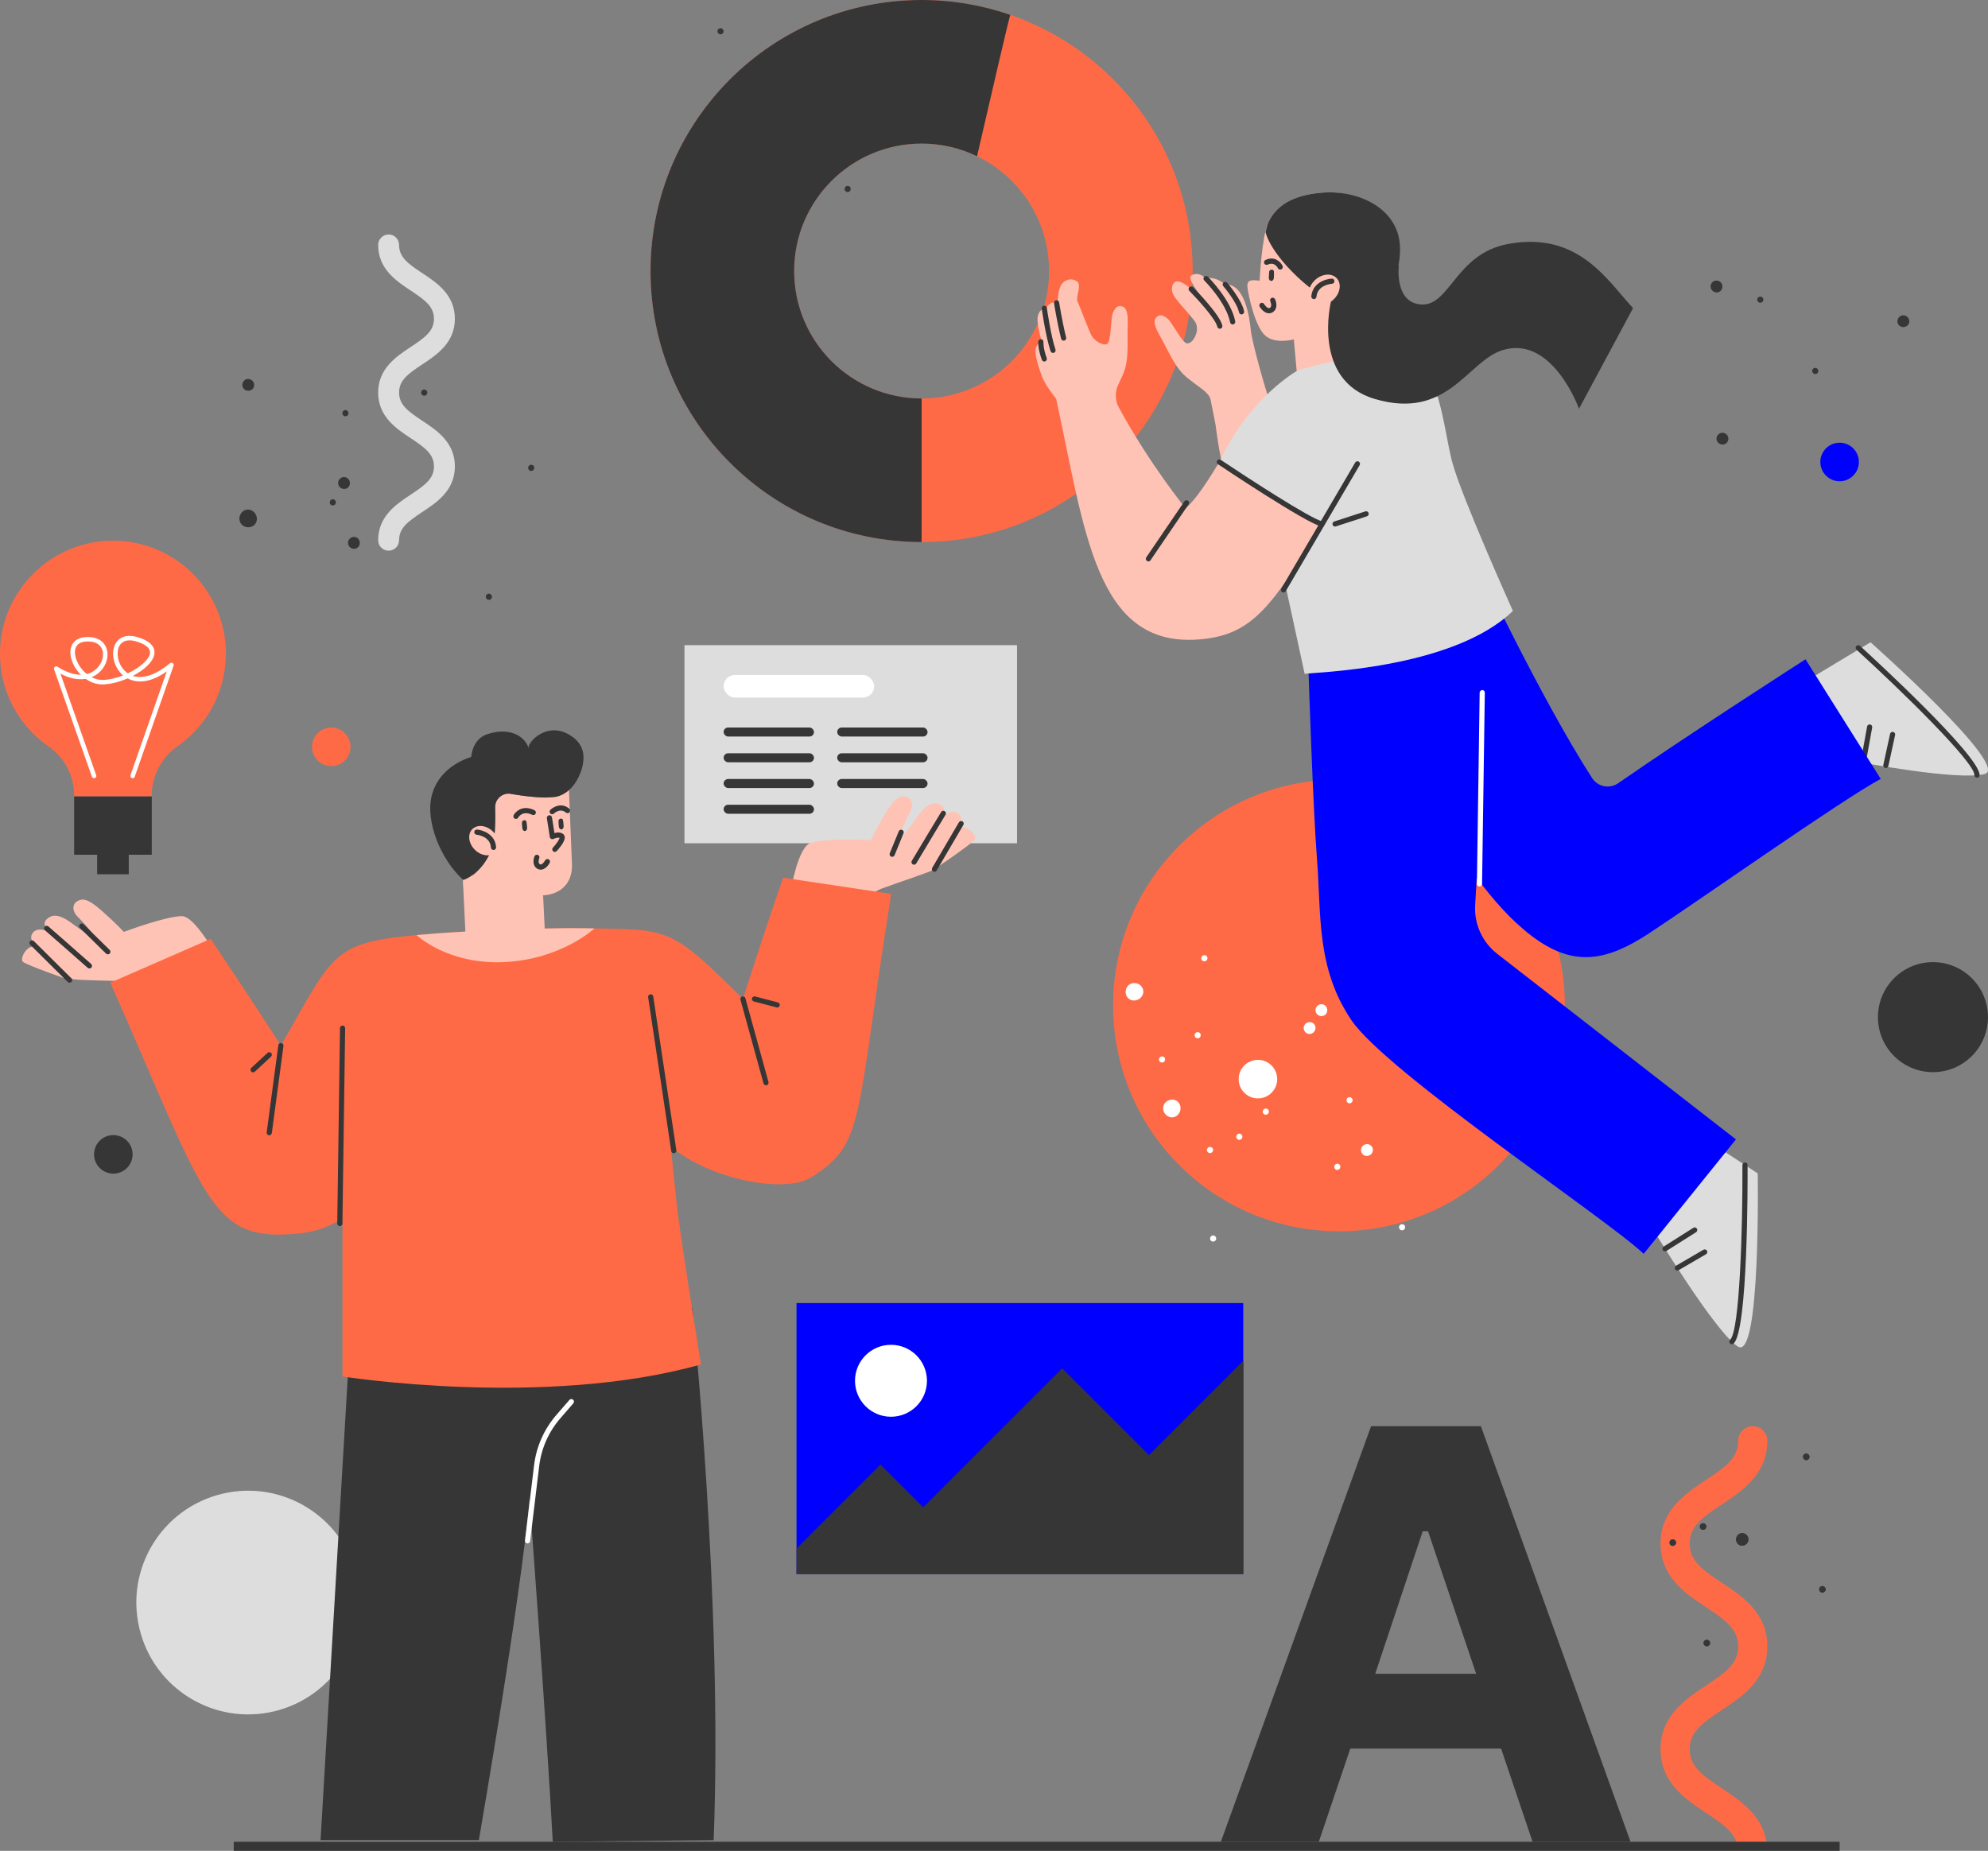 <?xml version="1.0" encoding="UTF-8"?><svg id="b" xmlns="http://www.w3.org/2000/svg" viewBox="0 0 859.19 800"><rect x="0" y="0" width="859.19" height="800" fill="#808080" stroke="none"/><g id="c"><rect x="295.82" y="278.87" width="143.73" height="85.62" fill="#ddd" stroke-width="0"/><rect x="312.74" y="291.76" width="65.08" height="9.76" rx="4.88" ry="4.88" fill="#fff" stroke-width="0"/><rect x="312.74" y="314.46" width="39.05" height="3.9" rx="1.95" ry="1.95" fill="#363636" stroke-width="0"/><rect x="312.74" y="325.59" width="39.05" height="3.9" rx="1.95" ry="1.95" fill="#363636" stroke-width="0"/><rect x="312.74" y="336.72" width="39.05" height="3.9" rx="1.95" ry="1.95" fill="#363636" stroke-width="0"/><rect x="361.83" y="314.46" width="39.05" height="3.9" rx="1.95" ry="1.95" fill="#363636" stroke-width="0"/><rect x="361.83" y="325.59" width="39.05" height="3.9" rx="1.95" ry="1.95" fill="#363636" stroke-width="0"/><rect x="361.83" y="336.72" width="39.05" height="3.9" rx="1.95" ry="1.95" fill="#363636" stroke-width="0"/><rect x="312.74" y="347.84" width="39.05" height="3.9" rx="1.95" ry="1.95" fill="#363636" stroke-width="0"/><circle cx="107.3" cy="692.68" r="48.34" transform="translate(-156.28 43.18) rotate(-13.28)" fill="#ddd" stroke-width="0"/><circle cx="578.69" cy="434.58" r="97.62" transform="translate(-137.8 536.48) rotate(-45)" fill="#ff6a46" stroke-width="0"/><path d="m398.31,234.3c64.7,0,117.15-52.45,117.15-117.15S463.01,0,398.31,0s-117.15,52.45-117.15,117.15,52.45,117.15,117.15,117.15Zm0-172.24c30.43,0,55.09,24.67,55.09,55.09s-24.67,55.09-55.09,55.09-55.09-24.67-55.09-55.09,24.67-55.09,55.09-55.09Z" fill="#ff6a46" stroke-width="0"/><path d="m343.22,117.15c0-30.43,24.67-55.09,55.09-55.09,8.59,0,16.72,1.97,23.96,5.47,7.21-31.3,13.46-58.18,14.36-61.11-12.01-4.15-24.9-6.42-38.32-6.42-64.7,0-117.15,52.45-117.15,117.15s52.45,117.15,117.15,117.15v-62.06c-30.43,0-55.09-24.67-55.09-55.09Z" fill="#363636" stroke-width="0"/><path d="m555.03,172.83c-21.19,5.33-28.36,33.42-42.59,46.93,0,0-15.54-19.04-28.9-43.64-1.66-3.05-1.75-6.71-.25-9.85.81-1.68,1.6-3.39,2.19-4.8,2.63-6.23,1.6-13.98,1.9-21.08.31-7.1-1.54-7.86-2.95-8.05-1.4-.19-2.23.41-3.37,2.66-1.14,2.25-.69,12.8-2.64,13.69-1.95.88-5.52-1.51-6.67-3.64-1.15-2.13-5.23-12.98-6.08-14.78-.85-1.8,1.91-6.93-.09-8.51-2.64-2.08-6.09-.7-7.34,2.13-1.24,2.82-1.22,7.89-1.22,7.89,0,0-1.53-2.65-4.19.43-2.19,2.54-.01,14.44-.01,14.44-2.03.39-3.15.6-4.68,2.82-1.15,1.67-.84,4.78,2.06,12.93,1.13,3.19,4.17,7.33,6.25,9.95,12.46,57.07,16.93,107.1,61.13,104.08,29.69-2.03,35.01-21.03,73.78-81.51l-36.34-22.1Z" fill="#ffc3b5" stroke-width="0"/><path d="m555.03,172.83c-21.19,5.33-28.36,33.42-42.59,46.93,0,0-15.54-19.04-28.9-43.64-1.66-3.05-1.75-6.71-.25-9.85.81-1.68,1.6-3.39,2.19-4.8,2.63-6.23,1.6-13.98,1.9-21.08.31-7.1-1.54-7.86-2.95-8.05-1.4-.19-2.23.41-3.37,2.66-1.14,2.25-.69,12.8-2.64,13.69-1.95.88-5.52-1.51-6.67-3.64-1.15-2.13-5.67-12.83-6.08-14.78-.68-3.21.6-7.57-.86-8.74-2.62-2.1-5.31-.47-6.57,2.37-1.24,2.82-1.22,7.89-1.22,7.89,0,0-1.53-2.65-4.19.43-2.19,2.54-.01,14.44-.01,14.44-2.03.39-3.15.6-4.68,2.82-1.15,1.67-.84,4.78,2.06,12.93,1.13,3.19,4.17,7.33,6.25,9.95,12.46,57.07,16.93,107.1,61.13,104.08,29.69-2.03,35.01-21.03,73.78-81.51l-36.34-22.1Z" fill="none" stroke-width="0"/><path d="m57.31,498.96c0,4.6-3.73,8.33-8.33,8.33s-8.33-3.73-8.33-8.33,3.73-8.33,8.33-8.33,8.33,3.73,8.33,8.33Z" fill="#363636" stroke-width="0"/><path d="m151.49,322.81c0,4.6-3.73,8.33-8.33,8.33s-8.33-3.73-8.33-8.33,3.73-8.33,8.33-8.33,8.33,3.73,8.33,8.33Z" fill="#ff6a46" stroke-width="0"/><path d="m394.78,41.15c-.56-.48-.62-1.31-.15-1.86.46-.56,1.28-.66,1.85-.21.57.45.67,1.31.2,1.89-.49.57-1.34.65-1.9.17Z" fill="#363636" stroke-width="0"/><path d="m365.32,82.53c-.23-.28-.32-.63-.28-.97.02-.17.07-.33.15-.48.08-.16.18-.3.32-.42.55-.47,1.38-.41,1.86.14.48.55.41,1.4-.16,1.9-.14.12-.3.21-.47.26-.17.06-.34.07-.52.05-.34-.03-.67-.2-.9-.49Z" fill="#363636" stroke-width="0"/><path d="m326.01,54.58c-.34-.64-.12-1.46.51-1.82.63-.36,1.44-.14,1.81.49.37.63.14,1.45-.51,1.82-.65.37-1.46.15-1.81-.5Z" fill="#363636" stroke-width="0"/><path d="m339.57,96.44c-.22-.7.15-1.46.84-1.69.69-.24,1.44.13,1.69.82.25.69-.13,1.45-.84,1.69-.71.24-1.47-.13-1.69-.82Z" fill="#363636" stroke-width="0"/><path d="m310.07,13.69c-.09-.73.42-1.4,1.14-1.5.72-.1,1.4.41,1.51,1.13.12.72-.39,1.39-1.13,1.5-.75.1-1.42-.4-1.52-1.13Z" fill="#363636" stroke-width="0"/><path d="m361.15,63.83c-.51-.48-.78-1.13-.8-1.76-.01-.63.16-1.3.61-1.81.44-.52,1.07-.8,1.71-.85.64-.07,1.31.11,1.86.54.55.44.87,1.06.93,1.73.05.66-.17,1.35-.66,1.91-.49.56-1.13.89-1.81.92-.67.04-1.33-.19-1.84-.67Z" fill="#363636" stroke-width="0"/><path d="m317.03,66.02c-.27-.65-.25-1.34-.02-1.95.23-.61.68-1.12,1.3-1.4.63-.27,1.29-.31,1.91-.1.61.21,1.16.64,1.48,1.26.32.62.36,1.32.14,1.95-.22.63-.69,1.2-1.37,1.49-.68.31-1.4.32-2.02.1-.62-.22-1.14-.71-1.41-1.35Z" fill="#363636" stroke-width="0"/><path d="m803.39,199.69c0,4.6-3.73,8.33-8.33,8.33s-8.33-3.73-8.33-8.33,3.73-8.33,8.33-8.33,8.33,3.73,8.33,8.33Z" fill="blue" stroke-width="0"/><path d="m783.2,160.26c.05-.73.67-1.29,1.39-1.25.72.06,1.29.63,1.28,1.37-.02.73-.64,1.34-1.39,1.28-.75-.05-1.33-.68-1.28-1.41Z" fill="#363636" stroke-width="0"/><path d="m759.55,128.98c.31-.67,1.09-.97,1.76-.68.66.29.98,1.07.69,1.75-.28.68-1.07.98-1.75.68-.69-.3-1-1.08-.7-1.75Z" fill="#363636" stroke-width="0"/><path d="m820.04,138.82c.02-.7.32-1.34.77-1.79.23-.23.5-.41.79-.54.15-.06.3-.11.46-.15.08-.02.16-.03.25-.03.08-.01.17-.02.25-.02.68-.03,1.31.23,1.78.68.47.44.8,1.07.84,1.77.04.7-.21,1.35-.67,1.82-.46.48-1.12.79-1.86.82-.09,0-.18,0-.28,0-.09-.01-.18-.02-.27-.04-.18-.03-.34-.09-.5-.15-.32-.13-.61-.32-.84-.55-.47-.46-.75-1.1-.74-1.8Z" fill="#363636" stroke-width="0"/><path d="m742.07,188.56c.15-.32.36-.59.6-.81.25-.22.53-.4.83-.52.61-.24,1.29-.25,1.91.02.16.07.3.15.44.25.13.1.26.2.37.31.23.22.41.49.54.79.26.59.3,1.28.06,1.94-.25.66-.74,1.15-1.36,1.41-.31.13-.64.2-.99.21-.17,0-.35-.01-.52-.05-.17-.04-.34-.09-.51-.17-.68-.29-1.18-.82-1.43-1.44-.12-.3-.19-.63-.18-.96,0-.33.09-.67.24-.99Z" fill="#363636" stroke-width="0"/><path d="m740.15,121.9c.53-.46,1.2-.65,1.84-.62.32.02.64.1.93.24.29.14.57.32.81.57.47.49.69,1.14.68,1.79-.02.66-.25,1.29-.74,1.8-.49.5-1.16.76-1.81.73-.66-.02-1.33-.31-1.84-.85-.25-.27-.45-.57-.57-.89-.11-.33-.16-.67-.15-1,.03-.67.32-1.3.86-1.76Z" fill="#363636" stroke-width="0"/><path d="m150.16,179.61c-.56.48-1.39.42-1.87-.13-.46-.56-.45-1.37.09-1.87.53-.5,1.41-.48,1.89.1.49.57.44,1.42-.11,1.9Z" fill="#363636" stroke-width="0"/><path d="m184.02,170.87c-.32.18-.68.22-1,.13-.16-.04-.32-.12-.45-.22-.14-.1-.27-.22-.36-.38-.39-.61-.2-1.43.42-1.82.62-.39,1.45-.19,1.85.44.1.16.16.33.19.5.02.17.01.35-.03.52-.09.34-.3.63-.62.82Z" fill="#363636" stroke-width="0"/><path d="m144.3,218.39c-.69.25-1.46-.1-1.71-.78-.25-.68.09-1.45.77-1.72.68-.27,1.45.08,1.71.78.27.7-.08,1.47-.77,1.72Z" fill="#363636" stroke-width="0"/><path d="m229.79,203.55c-.72.11-1.4-.37-1.52-1.09-.1-.72.33-1.4,1.06-1.55.71-.14,1.45.33,1.55,1.08.12.74-.37,1.44-1.09,1.55Z" fill="#363636" stroke-width="0"/><path d="m211.27,259.26c-.37,0-.7-.17-.93-.41-.12-.12-.21-.26-.27-.42-.06-.16-.1-.33-.1-.51-.01-.72.58-1.32,1.31-1.32.73,0,1.33.6,1.34,1.35,0,.19-.04.37-.11.53-.07.16-.18.31-.3.43-.25.24-.59.38-.95.37Z" fill="#363636" stroke-width="0"/><path d="m109.08,168.22c-.52.48-1.18.71-1.82.7-.32,0-.64-.07-.94-.19-.15-.06-.29-.14-.43-.23-.07-.05-.13-.1-.2-.15-.07-.05-.13-.11-.19-.16-.49-.47-.75-1.1-.76-1.75-.02-.65.21-1.31.68-1.83.47-.52,1.11-.79,1.77-.8.66,0,1.35.25,1.88.76.07.06.13.13.19.2.05.07.11.14.16.22.1.15.18.3.24.47.13.32.2.66.19.99,0,.66-.26,1.31-.78,1.79Z" fill="#363636" stroke-width="0"/><path d="m149.58,211.2c-.33.12-.67.15-1,.13-.33-.02-.66-.1-.95-.23-.6-.27-1.08-.74-1.32-1.38-.06-.16-.1-.32-.13-.49-.02-.16-.03-.33-.04-.49,0-.32.06-.64.19-.94.24-.6.71-1.11,1.35-1.4.64-.28,1.34-.27,1.96-.01.3.13.59.32.84.57.13.12.24.26.33.41.09.15.17.31.24.49.26.69.23,1.42-.03,2.02-.13.3-.32.57-.56.8-.24.23-.54.41-.87.52Z" fill="#363636" stroke-width="0"/><path d="m152.78,237.21c-.7-.06-1.31-.4-1.73-.89-.21-.24-.37-.52-.48-.83-.11-.3-.17-.63-.16-.97.02-.68.33-1.29.81-1.73.48-.44,1.1-.73,1.81-.72.7,0,1.36.3,1.79.79.44.49.7,1.17.68,1.91-.02.37-.09.72-.24,1.03-.16.31-.37.58-.62.81-.5.44-1.16.68-1.86.61Z" fill="#363636" stroke-width="0"/><path d="m108.98,227.55c-.94.44-1.98.46-2.88.18-.45-.14-.87-.36-1.23-.66-.37-.28-.69-.64-.93-1.06-.12-.21-.21-.43-.28-.66-.07-.23-.14-.45-.16-.68-.06-.46-.04-.93.07-1.4.11-.46.31-.91.56-1.32.26-.41.61-.77,1.04-1.07.43-.29.9-.49,1.39-.57.49-.09.99-.07,1.47.06.48.13.95.35,1.38.67.21.16.42.34.59.55.17.21.33.44.48.69.28.5.46,1.02.53,1.55.05.53,0,1.05-.14,1.53-.28.96-.94,1.75-1.88,2.19Z" fill="#363636" stroke-width="0"/><path d="m551.99,466.44c0,4.6-3.73,8.33-8.33,8.33s-8.33-3.73-8.33-8.33,3.73-8.33,8.33-8.33,8.33,3.73,8.33,8.33Z" fill="#fff" stroke-width="0"/><path d="m519.74,415.28c-.6-.42-.75-1.25-.33-1.84.43-.58,1.22-.77,1.84-.37.61.4.8,1.25.36,1.86-.43.62-1.27.77-1.87.35Z" fill="#fff" stroke-width="0"/><path d="m546.1,481.42c-.26-.26-.38-.6-.37-.94,0-.17.04-.33.1-.49.07-.15.17-.3.29-.43.5-.52,1.33-.54,1.86-.03.53.51.54,1.36.02,1.91-.13.14-.28.24-.45.3-.16.07-.34.1-.51.1-.34,0-.69-.14-.94-.4Z" fill="#fff" stroke-width="0"/><path d="m501.12,458.69c-.2-.31-.26-.66-.2-.99.06-.33.25-.65.54-.86.59-.42,1.42-.28,1.84.32.43.6.28,1.43-.34,1.87-.31.22-.67.29-1,.23-.34-.07-.65-.26-.85-.57Z" fill="#fff" stroke-width="0"/><path d="m521.74,497.63c-.29-.67.02-1.46.68-1.76.66-.3,1.45,0,1.76.66.31.66,0,1.45-.68,1.76-.68.31-1.47.01-1.76-.66Z" fill="#fff" stroke-width="0"/><path d="m523,535.65c-.16-.72.29-1.43.99-1.6.7-.17,1.42.27,1.61.98.18.71-.26,1.43-.99,1.6-.73.17-1.46-.27-1.61-.98Z" fill="#fff" stroke-width="0"/><path d="m564.46,446.42c-.56-.43-.89-1.04-.98-1.67-.11-.65.02-1.32.41-1.87.39-.56.99-.89,1.61-1.03.63-.13,1.31-.03,1.91.35.59.38.97.96,1.1,1.62.14.66-.02,1.37-.44,1.97-.43.6-1.05.99-1.69,1.11-.67.1-1.35-.05-1.91-.48Z" fill="#fff" stroke-width="0"/><path d="m588.54,498.37c-.34-.62-.39-1.32-.23-1.94.17-.63.56-1.18,1.15-1.52.58-.35,1.25-.45,1.88-.31.63.14,1.22.52,1.61,1.11.39.59.49,1.28.34,1.92-.16.64-.57,1.26-1.2,1.64-.64.37-1.37.46-2.01.29-.64-.16-1.2-.57-1.54-1.19Z" fill="#fff" stroke-width="0"/><path d="m486.87,430.46c-.45-.94-.48-1.98-.21-2.88.14-.46.35-.87.64-1.24.28-.38.63-.7,1.05-.94.21-.13.43-.21.65-.29.22-.08.45-.14.68-.17.46-.07.94-.04,1.4.06.92.2,1.8.72,2.4,1.57.6.85.79,1.88.56,2.85-.12.48-.34.95-.66,1.38-.16.21-.34.42-.54.6-.2.19-.43.34-.68.49-.5.29-1.02.47-1.54.54-.53.07-1.05.02-1.53-.11-.97-.27-1.76-.92-2.21-1.85Z" fill="#fff" stroke-width="0"/><path d="m517.84,448.78c-.72.13-1.41-.35-1.53-1.07-.11-.71.32-1.41,1.04-1.56.71-.15,1.45.32,1.57,1.06.13.74-.35,1.44-1.07,1.57Z" fill="#fff" stroke-width="0"/><path d="m583.25,476.91c-.37,0-.7-.16-.93-.4-.12-.12-.21-.26-.28-.42-.06-.16-.09-.33-.1-.51-.02-.73.56-1.32,1.29-1.34.73-.02,1.34.58,1.36,1.33,0,.19-.03.37-.11.53-.07.16-.17.31-.29.43-.24.24-.58.39-.95.38Z" fill="#fff" stroke-width="0"/><path d="m535.37,492.65c-.36-.07-.66-.28-.84-.56-.19-.28-.28-.63-.22-.99.12-.71.81-1.2,1.53-1.08.73.12,1.21.82,1.08,1.56-.06.37-.27.68-.54.87-.29.19-.65.27-1,.2Z" fill="#fff" stroke-width="0"/><path d="m577.49,505.6c-.68-.27-1.02-1.05-.77-1.73.26-.68,1.02-1.03,1.71-.78.69.25,1.03,1.02.76,1.73-.26.7-1.03,1.05-1.71.78Z" fill="#fff" stroke-width="0"/><path d="m605.26,531.6c-.62-.4-.81-1.22-.43-1.83.38-.62,1.2-.81,1.83-.45.63.37.82,1.19.43,1.83-.4.64-1.22.84-1.83.45Z" fill="#fff" stroke-width="0"/><path d="m571.48,439.18c-.7.09-1.36-.1-1.87-.48-.53-.38-.92-.94-1.03-1.62-.12-.67.07-1.33.41-1.87.35-.53.91-.95,1.59-1.1.68-.15,1.37,0,1.93.37.57.37.95.98,1.08,1.71.12.73-.04,1.44-.42,1.98-.4.54-.99.92-1.69,1.01Z" fill="#fff" stroke-width="0"/><path d="m625.24,458.89c-.67-.2-1.21-.65-1.54-1.21-.32-.56-.44-1.23-.26-1.89.16-.66.56-1.2,1.11-1.55.54-.34,1.23-.49,1.92-.35.69.14,1.25.55,1.6,1.12.34.57.49,1.29.31,2.01-.2.72-.65,1.29-1.22,1.63-.57.34-1.25.44-1.93.24Z" fill="#fff" stroke-width="0"/><path d="m505.33,482.76c-.98-.34-1.74-1.05-2.19-1.89-.23-.42-.36-.86-.42-1.32-.07-.47-.05-.94.08-1.41.06-.24.16-.46.25-.67.1-.21.22-.41.36-.6.28-.37.63-.69,1.03-.94.79-.51,1.78-.77,2.81-.59,1.02.17,1.88.77,2.41,1.63.26.43.43.91.51,1.44.04.26.05.53.05.81,0,.28-.06.55-.14.83-.15.55-.39,1.05-.71,1.48-.32.42-.73.76-1.16,1-.88.49-1.9.6-2.87.25Z" fill="#fff" stroke-width="0"/><path d="m737.27,728.6c-8.73,5.78-19.6,12.98-19.6,27.46s10.87,21.68,19.6,27.47c6.76,4.47,11.47,7.82,13.22,12.57h12.97c-1.94-11.61-11.44-17.9-19.24-23.07-8.66-5.73-13.96-9.62-13.96-16.97s5.31-11.24,13.96-16.97c8.73-5.78,19.6-12.97,19.6-27.46s-10.87-21.68-19.6-27.46c-8.66-5.73-13.96-9.62-13.96-16.97s5.31-11.24,13.96-16.97c8.73-5.78,19.6-12.98,19.6-27.47,0-3.47-2.82-6.29-6.29-6.29s-6.29,2.82-6.29,6.29c0,7.36-5.31,11.24-13.96,16.97-8.73,5.78-19.6,12.98-19.6,27.47s10.87,21.68,19.6,27.47c8.66,5.73,13.96,9.62,13.96,16.97s-5.31,11.24-13.96,16.97Z" fill="#ff6a46" stroke-width="0"/><path d="m414.37,351.87c-3.12-2.94-8.12,1.99-8.52,2.4.37-.38,4.48-4.72.36-6.6-2.21-1.01-5.14-.74-8.84,4.15-5.12,6.76-9.45,12.72-9.45,12.72,0,0,1.7-6.55,5.4-13.55,2.11-3.99-.15-6.15-1.3-6.47-2.86-.79-4.97-.27-9.29,6.95-4.32,7.22-6.34,11.67-6.34,11.67,0,0-19.27-.97-25.94,1.13-2.66.84-4.78,5.44-6.36,10.66-1.7,5.61-10.33,44.92-14.14,54.78,9.89,4.27,19.86,8.34,30.01,11.98,1.89.68,6.42,1.47,6.42,1.47,0,0,5.25-37.8,7.3-50.36.65-4,3.5-7.29,7.3-8.7,8.47-3.13,21.9-7.43,22.88-8.42,3.04-3.08,7.54-9.86,10.5-17.31,1.66-4.19,1.09-5.5.02-6.51Z" fill="#ffc3b5" stroke-width="0"/><path d="m395.03,373.75c-.18,0-.37-.05-.54-.14-.54-.3-.73-.98-.43-1.52.81-1.46,12.2-20.3,12.69-21.1.32-.53,1-.7,1.53-.38.53.32.7,1.01.38,1.53-.12.2-11.85,19.61-12.65,21.04-.2.37-.59.57-.98.57Z" fill="#363636" stroke-width="0"/><path d="m385.58,370.35c-.14,0-.28-.03-.42-.08-.57-.23-.84-.89-.61-1.46l3.88-9.48c.23-.57.89-.84,1.46-.61.57.23.84.89.61,1.46l-3.88,9.48c-.18.43-.59.69-1.03.69Z" fill="#363636" stroke-width="0"/><path d="m98.11,421.53s-12.56-25.56-19.55-25.53c-6.99.03-25.05,6.81-25.05,6.81,0,0-3.27-3.63-9.58-9.19-6.31-5.56-8.48-5.43-10.97-3.8-1,.65-2.49,3.4.73,6.56,5.65,5.54,9.26,11.27,9.26,11.27,0,0-5.93-4.36-12.86-9.25-5.02-3.54-7.89-2.9-9.69-1.27-3.51,3.18,2.38,6.2,2.38,6.2,0,0-6.71-3.63-8.88.28-.71,1.29-.86,2.71,2,6.2,5.08,6.2,11.43,11.3,15.26,13.31,1.23.64,15.33.66,24.35,1.07,4.05.18,7.69,2.49,9.6,6.07l2.19,4.12,30.81-12.83Z" fill="#ffc3b5" stroke-width="0"/><path d="m46.61,412.51c-.28,0-.57-.11-.78-.32l-11.3-11.11c-.44-.43-.45-1.14-.01-1.58.43-.44,1.14-.45,1.58-.01l11.3,11.11c.44.43.45,1.14.01,1.58-.22.22-.51.33-.8.33Z" fill="#363636" stroke-width="0"/><path d="m152.55,556.87l76.68-1.22,38.65.96,31.33,8.83s13.24,126.38,9.22,229.95l-69.53.71c-2.69-50.16-10.03-148.22-10.03-148.22,0,0-1.9,30.39-21.91,147.51h-68.42l14.01-238.52Z" fill="#363636" fill-rule="evenodd" stroke-width="0"/><path d="m228.01,667.11s-.09,0-.14,0c-.61-.07-1.05-.63-.98-1.25l3.92-32.45c.98-8.13,4.34-15.7,9.71-21.88l5.57-6.42c.41-.46,1.11-.51,1.58-.11.47.4.52,1.11.11,1.58l-5.57,6.42c-5.07,5.85-8.25,13-9.18,20.69l-3.92,32.45c-.07.57-.55.98-1.11.98Z" fill="#fff" stroke-width="0"/><path d="m338.48,379.37c-9.64,27.81-17.39,52.42-17.39,52.42-31.83-31.73-31.86-29.88-68.07-30.55-16.95-.31-48.17,1.01-64.18,2.21-46.03,3.47-43.1,6.37-67.45,48.49,0,0-13.88-21.76-30.41-46.1l-43.28,18.9c42.05,95.11,43.1,112.29,81.51,108.42,6.94-.7,13.04-2.77,18.83-6.57v68.37s87.37,13.85,154.92-5.2c0,0-8.08-49.48-10.1-66.07-.83-6.83-1.85-16.8-2.93-28.11,16.91,14.29,49.28,20.43,60.48,13.4,23.64-14.83,19.01-23.49,34.75-122.6l-46.7-7.01Z" fill="#ff6a46" stroke-width="0"/><path d="m38.64,418.62c-.27,0-.55-.1-.76-.3-1.19-1.11-18.27-16.05-18.44-16.2-.46-.41-.51-1.11-.11-1.58.41-.46,1.11-.51,1.58-.11.7.62,17.28,15.11,18.5,16.25.45.42.47,1.13.05,1.58-.22.24-.52.35-.82.35Z" fill="#363636" stroke-width="0"/><path d="m803.3,329.34s43.21,8.29,54.49,5.2c11.28-3.09-49.37-56.92-49.37-56.92l-27.29,16.44,22.18,35.28Z" fill="#ddd" stroke-width="0"/><path d="m854.44,336.14c-.63,0-1.12-.51-1.12-1.13.07-5.54-31.22-36.18-50.96-54.19-.46-.42-.49-1.12-.07-1.58.42-.46,1.12-.49,1.58-.07,5.3,4.84,51.79,47.51,51.69,55.87,0,.61-.51,1.1-1.12,1.1Z" fill="#363636" stroke-width="0"/><path d="m805.34,330.27c-.07,0-.13,0-.2-.02-.61-.11-1.01-.69-.9-1.3l2.7-14.91c.11-.61.7-1.01,1.3-.9.61.11,1.01.69.9,1.3l-2.7,14.91c-.1.54-.57.92-1.1.92Z" fill="#363636" stroke-width="0"/><path d="m815.04,331.97c-.08,0-.16,0-.24-.03-.6-.13-.99-.73-.85-1.33l2.92-13.39c.13-.6.74-.98,1.33-.85.6.13.99.73.85,1.33l-2.92,13.39c-.11.52-.58.88-1.09.88Z" fill="#363636" stroke-width="0"/><path d="m713.87,530.47s27.34,45.36,37.24,51.58c9.9,6.22,8.56-74.86,8.56-74.86l-13.9-9.12-31.9,32.4Z" fill="#ddd" stroke-width="0"/><path d="m748.49,581.03c-.31,0-.61-.12-.83-.37-.41-.46-.37-1.17.09-1.58,4.12-3.69,5.44-48.27,5.3-75.5,0-.62.5-1.12,1.11-1.12.62,0,1.12.5,1.12,1.11.04,7.31.18,71.6-6.05,77.18-.21.19-.48.28-.75.28Z" fill="#363636" stroke-width="0"/><path d="m719.62,540.88c-.37,0-.73-.18-.95-.52-.33-.52-.17-1.21.35-1.54l12.81-8.1c.53-.34,1.22-.17,1.54.35.33.52.17,1.21-.35,1.54l-12.81,8.1c-.19.12-.39.17-.6.17Z" fill="#363636" stroke-width="0"/><path d="m724.92,549.18c-.38,0-.76-.2-.97-.55-.31-.53-.13-1.22.4-1.53l11.84-6.9c.54-.31,1.22-.13,1.53.4.31.53.13,1.22-.4,1.53l-11.84,6.9c-.18.1-.37.15-.56.15Z" fill="#363636" stroke-width="0"/><path d="m544.4,121.35c.04-1,.98-19.28,3.76-25.24,4.02-8.61,12.61-11.88,22.77-12.8,15.66-1.42,32.06,7.24,33.48,22.91.93,10.25-3.21,21.24-10.9,26.96-.14,2.71-3.38,4.09-4.26,6.56-1.61.06-2.9,1.04-4.33,1.84-.5.28-1.01.54-1.52.79,1.44-.35,2.89-.73,4.34-1.09-.28.13-.56.27-.84.4-2.61,1.2-5.37,1.88-8.16,2.53-5.71,1.32-11.41,3.07-17.19,4.07-.42.07-.84.13-1.27.19-.07-.62-1.05-1.15-1.12-1.77,0,0-8.07,2.22-12.38-1.68-4.56-4.12-7.39-18.13-7.65-20.89-.27-2.79,1.04-3.43,5.27-2.78Z" fill="#ffc3b5" stroke-width="0"/><path d="m548.41,119.41c.03-.63.02-1.27.11-1.89-.03-.54.54-.99,1.07-.98.09,0,.16.03.24.05.34.04.65.23.69.58.04.17.07.27.07.38.05.62,0,1.26-.02,1.89-.01.68.02,1.22-.51,1.74-.34.33-.97.32-1.29-.02-.49-.53-.42-1.08-.38-1.76Z" fill="#363636" stroke-width="0"/><path d="m548.17,96.11c4.02-8.61,12.61-11.88,22.77-12.8,15.66-1.42,32.61,6.37,34.03,22.03.93,10.25-3.76,22.11-11.45,27.83-.02.39-2.66-.39-3.01-.22-12.38,5.65-40.24-19.42-43.57-32.61,0,0,.73-3.17,1.23-4.24Z" fill="#363636" stroke-width="0"/><polygon points="590.5 132.95 592.96 160.03 560.65 162.97 559.17 146.69 590.5 132.95" fill="#ffc3b5" stroke-width="0"/><path d="m548.45,135.43c-1.79,0-3.35-1.72-4.03-2.86-.32-.53-.14-1.21.38-1.53.53-.32,1.21-.15,1.53.38.01.02,1.45,2.29,2.5,1.65,1.16-.69.19-2.77.19-2.8-.26-.56-.03-1.22.53-1.49.55-.27,1.22-.03,1.49.52.66,1.36,1.28,4.29-1.05,5.68-.52.31-1.03.44-1.53.44Z" fill="#363636" stroke-width="0"/><path d="m553.3,116.54c-.41,0-.81-.23-1.01-.63-.24-.49-1.59-2.83-4.41-1.51-.56.26-1.22.02-1.49-.54-.26-.56-.02-1.22.54-1.49,3.98-1.86,6.56.86,7.38,2.56.26.56.03,1.22-.53,1.49-.16.07-.32.11-.48.11Z" fill="#363636" stroke-width="0"/><path d="m637.54,391.27l.69-11.82c7.01,9.31,14.6,18.19,23.84,25.18,18.22,13.81,32.55,10.6,50.43-1.07,19.16-12.5,85.1-58.98,100.34-66.86l-32.52-51.73s-50.37,32.34-80.98,53.58c-3.71,2.58-8.81,1.55-11.26-2.25-22.44-34.84-50.62-94.78-50.62-94.78l-46.7,43.01-25.2,6.55s1.88,58.32,3.69,81.22c1.81,22.9-.47,46.18,14.87,68.74,15.34,22.56,110.72,86.06,126.26,100.91l39.87-49.46-103.18-80.22c-6.44-5.01-10.01-12.87-9.53-21.02Z" fill="blue" stroke-width="0"/><path d="m549.21,174.95c-2.72-7.66-8.14-27.43-8.6-31.92-.45-4.49-2.15-20.45-11.09-20.08-.15,0-4.15-3.79-8.28-2.54-.83.25,3.62,3.54,3.52,3.64-4.7-5.46-6.81-6.2-9.26-5.31-2.41.88-.75,3.64,5.88,12.56-.64-.53-3.53-3.81-4.86-4.91-1.9-1.57-8.03-7.54-9.69-3.23-1.65,4.31,2.73,7.08,9.31,15.38,1.3,1.63,1.46,3.79.83,5.72-.54,1.66-1.82,4.08-3.83,4.19-2.14.12-6.64-9.42-8.7-10.89-2.05-1.47-3.06-1.61-4.22-.79-1.15.82-2.44,2.36,1.13,8.5,3.57,6.14,6.26,13.48,11.48,17.78,1.18.97,2.68,2.12,4.17,3.23,2.02,1.5,5.61,3.85,6.15,6.25.65,2.89,2.29,11.61,2.29,11.61,0,0,4.92,46.57,20.64,45.73,15.73-.84,34.71-29.11,34.71-29.11,0,0-21.15,3.63-31.6-25.79Z" fill="#ffc3b5" stroke-width="0"/><path d="m627.67,199.9c-3.95-14.78-5.6-44.38-20.94-46.63-15.34-2.26-45.81,6.81-45.81,6.81,0,0-20.76,11.35-33.92,39.63-.52,1.12,35.29,23.72,44.34,26.75l-16.05,25.27,8.57,39.56c2.12-.71,63.62-1.61,90-27.23,0,0-22.23-49.39-26.18-64.16Z" fill="#ddd" stroke-width="0"/><path d="m575.22,130.36s-8.44,33.97,18.86,42.06c31.68,9.39,40.06-16.33,55.29-21.07,21.54-6.7,33.06,25.31,33.06,25.31l23.35-43.47c-11.26-12.14-23.51-33.14-53.69-27.8-23.7,4.19-25.44,28.32-39,26.1-10.53-1.73-8.51-16.92-8.51-16.92l-29.37,15.79Z" fill="#363636" stroke-width="0"/><path d="m459.69,147.25c-.5,0-.96-.34-1.09-.85-1.84-7.43-3.04-15.26-3.05-15.34-.09-.61.33-1.18.94-1.27.62-.1,1.18.33,1.27.94.01.08,1.19,7.81,3.01,15.14.15.6-.22,1.21-.81,1.35-.09.02-.18.03-.27.03Z" fill="#363636" stroke-width="0"/><path d="m567.51,130.85c2.58,1.93,6.82,1,9.48-2.07,2.65-3.08,2.71-7.14.12-9.07-2.58-1.93-6.82-1-9.48,2.07-2.65,3.08-2.71,7.14-.12,9.07Z" fill="#ffc3b5" stroke-width="0"/><path d="m567.85,129.29s-.07,0-.11,0c-.61-.06-1.06-.61-1.01-1.22.54-5.7,6.02-7.49,8.83-7.64.67-.04,1.14.44,1.17,1.05.03.62-.44,1.14-1.05,1.18-.26.02-6.24.43-6.73,5.62-.06.58-.54,1.01-1.11,1.01Z" fill="#363636" stroke-width="0"/><path d="m256.92,401.31c-1.25-.02-2.55-.04-3.9-.07-4.91-.09-11.02-.04-17.61.1l-1.19-24.61-34.26,1.65,1.17,24.29c-4.61.26-8.81.52-12.29.79-3.17.24-6.1.48-8.83.72,0,0,13.41,12.86,38.02,11.67,24.62-1.19,38.88-14.54,38.88-14.54h0Z" fill="#ffc3b5" stroke-width="0"/><path d="m554.71,256.09c-.19,0-.38-.05-.56-.15-.53-.31-.71-1-.4-1.53l31.95-54.49c.31-.53.99-.71,1.53-.4.53.31.71,1,.4,1.53l-31.95,54.49c-.21.36-.58.55-.97.55Z" fill="#363636" stroke-width="0"/><path d="m164.76,236.72c-.82-.82-1.32-1.95-1.32-3.2,0-10.41,7.81-15.57,14.08-19.73,6.22-4.11,10.03-6.9,10.03-12.19,0-5.28-3.81-8.07-10.03-12.19-6.27-4.15-14.08-9.32-14.08-19.72,0-10.4,7.8-15.57,14.08-19.72,6.22-4.12,10.03-6.9,10.03-12.18,0-5.28-3.81-8.07-10.03-12.19-6.27-4.15-14.07-9.32-14.08-19.72,0-2.5,2.02-4.52,4.52-4.52,2.5,0,4.52,2.02,4.52,4.52,0,5.28,3.81,8.07,10.03,12.18,6.27,4.15,14.08,9.32,14.08,19.72,0,10.4-7.81,15.57-14.08,19.72-6.22,4.12-10.03,6.9-10.03,12.18,0,5.28,3.81,8.07,10.03,12.19,6.27,4.15,14.08,9.32,14.08,19.72,0,10.41-7.81,15.57-14.08,19.72-6.22,4.12-10.03,6.91-10.03,12.19,0,2.5-2.02,4.52-4.52,4.52-1.25,0-2.38-.51-3.2-1.32Z" fill="#ddd" stroke-width="0"/><path d="m146.88,529.97c-.63,0-1.12-.51-1.12-1.12,0-.01,1.18-84.47,1.18-84.47,0-.61.53-1.03,1.13-1.1.61,0,1.1.51,1.1,1.12,0,.01-1.18,84.47-1.18,84.47,0,.61-.51,1.1-1.12,1.1Z" fill="#363636" stroke-width="0"/><path d="m571.34,227.58c-.07,0-.14,0-.22-.02-6.38-1.24-43.18-25.87-44.75-26.92-.51-.34-.65-1.04-.31-1.55.34-.51,1.04-.65,1.55-.31,10.55,7.07,38.99,25.62,43.93,26.58.61.12,1,.7.88,1.31-.1.53-.57.91-1.1.91Z" fill="#363636" stroke-width="0"/><path d="m244.2,343.51c-.05-.29-.11-.56-.17-.82.06.26.12.54.17.82Z" fill="#ffc3b5" stroke-width="0"/><path d="m232.68,344.64c-9.85-.67-19.02-2.94-19.02-2.94,0,0,.94,12.27-.08,20.55-.59,4.77-2.59,8.63-4.88,11.61-3.85,5.02-8.5,7.51-8.5,7.51l.53,7.29,33.68-1.63c8.39-.41,13.17-5.73,12.78-13.74-.12-2.45-1.09-27.53-1.29-31.76.29-5.36-9.78,3.33-13.22,3.09Z" fill="#ffc3b5" stroke-width="0"/><path d="m243.8,341.87c.08.25.15.52.22.81-.07-.29-.14-.56-.22-.81Z" fill="#75434b" stroke-width="0"/><path d="m244.21,343.58s-.07-.01-.09.02c.03,0,.06-.01.09-.02Z" fill="#75434b" stroke-width="0"/><path d="m247.62,318.65c-10.69-8.06-20.26,2.59-19.08,4.92-1.64-5.54-8.52-9.4-17.98-6.21-5.25,1.77-6.59,6.8-6.92,9.82-8.39,2.7-15.25,8.55-17.22,17.4-2.22,9.98,3.28,26.06,13.65,35.66-.04.46,4.79-1.36,8.64-6.38,2.29-2.98,4.3-6.85,4.88-11.61.5-4.08.53-9.13.42-13.2-.09-3.68,3.21-6.52,6.84-5.89,3.34.58,7.52,1.18,11.84,1.47,2.04.14,4.22.12,6.25-.02,3.79-.26,7.02-2.55,9.21-5.55,2.3-3.16,4.01-7.52,4.04-11.45,0-1.05-.12-2.1-.39-3.11-.65-2.4-2.2-4.39-4.17-5.87Z" fill="#363636" stroke-width="0"/><path d="m213.53,368.85c-2.53,1.76-6.55.73-8.98-2.3-2.43-3.03-2.34-6.91.19-8.67,2.53-1.76,6.55-.73,8.98,2.3,2.43,3.03,2.34,6.91-.19,8.67Z" fill="#ffc3b5" stroke-width="0"/><path d="m213.29,367.4c-.59,0-1.08-.46-1.12-1.05-.29-4.94-5.95-5.53-6.19-5.55-.61-.06-1.07-.6-1.01-1.22.06-.61.57-1.07,1.21-1.01,2.7.24,7.89,2.15,8.22,7.65.04.62-.43,1.15-1.05,1.18-.02,0-.05,0-.07,0Z" fill="#363636" stroke-width="0"/><path d="m227.53,357.16c-.05-.49-.07-.98-.17-1.46,0-.42-.47-.74-.88-.72-.07,0-.12.03-.18.05-.26.05-.49.21-.51.48-.02.14-.04.21-.04.3-.01.49.06.98.09,1.47.04.53.03.95.47,1.33.28.24.77.21,1-.07.36-.44.28-.86.22-1.38Z" fill="#363636" stroke-width="0"/><path d="m233.69,375.91c-.43,0-.89-.1-1.35-.35-2.33-1.22-1.89-4.08-1.34-5.43.24-.57.9-.84,1.46-.6.57.24.84.89.6,1.46-.03.07-.79,2.02.31,2.59.98.5,2.21-1.67,2.23-1.69.29-.54.97-.75,1.51-.47.54.29.75.96.47,1.51-.62,1.18-2.09,2.98-3.89,2.98Z" fill="#363636" stroke-width="0"/><path d="m222.98,353.97c-.18,0-.37-.05-.54-.14-.54-.3-.73-.97-.44-1.51.97-1.77,4.1-4.5,8.99-2.12.55.27.78.94.51,1.49-.27.55-.94.78-1.49.51-4.09-1.99-5.86.86-6.05,1.19-.21.36-.59.57-.98.57Z" fill="#363636" stroke-width="0"/><path d="m238.63,351.95c-.29,0-.59-.11-.8-.34-.43-.44-.42-1.15.03-1.57,1.4-1.36,4.9-3.22,8.13-.54.48.39.54,1.1.15,1.57-.39.48-1.1.54-1.57.15-2.45-2.03-4.89.17-5.16.42-.22.21-.5.31-.77.31Z" fill="#363636" stroke-width="0"/><path d="m239.79,368.25c-.27,0-.55-.1-.76-.3-.45-.42-.48-1.13-.06-1.58,1.46-1.56,2.76-3.47,2.88-4.2-.58-.27-1.85.06-2.63.44-.32.16-.69.15-1.01-.01-.32-.16-.53-.47-.59-.82l-1.27-8.1c-.1-.61.32-1.18.93-1.28.62-.1,1.18.32,1.28.93l1.06,6.75c1.14-.32,2.72-.49,3.84.49.38.34.6.8.63,1.34.1,1.96-2.65,5.07-3.49,5.97-.22.24-.52.36-.82.36Z" fill="#363636" stroke-width="0"/><path d="m225.69,357.4c-.04-.6-.11-1.21-.09-1.81-.08-.51.41-1,.91-1.05.09,0,.16.01.23.02.33,0,.64.15.72.48.05.16.09.25.11.35.11.59.13,1.2.19,1.8.06.65.16,1.16-.29,1.71-.29.35-.89.41-1.22.12-.53-.45-.51-.98-.55-1.63Z" fill="#363636" stroke-width="0"/><path d="m241.48,356.7c-.04-.6-.11-1.21-.09-1.81-.08-.51.41-1,.91-1.05.09,0,.16.01.23.02.33,0,.64.15.72.48.05.16.09.25.11.35.11.59.13,1.2.19,1.8.06.65.16,1.16-.29,1.71-.29.35-.89.41-1.22.12-.53-.45-.51-.98-.55-1.63Z" fill="#363636" stroke-width="0"/><path d="m527.2,142.1c-.51,0-.97-.36-1.09-.88-.76-3.46-8.99-12.37-12.1-15.51-.43-.44-.43-1.15,0-1.58.44-.44,1.15-.43,1.58,0,1.19,1.2,11.66,11.89,12.69,16.61.13.6-.25,1.2-.85,1.33-.08.02-.16.03-.24.03Z" fill="#363636" stroke-width="0"/><path d="m532.74,140.24c-.52,0-.99-.37-1.1-.91-1.65-8.58-11.1-18.03-11.19-18.13-.44-.44-.44-1.14,0-1.58.43-.44,1.14-.44,1.58,0,.41.41,10.03,10.04,11.82,19.29.12.61-.28,1.19-.89,1.31-.07.01-.14.02-.21.02Z" fill="#363636" stroke-width="0"/><path d="m116.37,490.71s-.1,0-.15-.01c-.61-.08-1.04-.64-.96-1.26l5.03-37.65c.08-.61.63-1.03,1.26-.96.61.08,1.04.64.96,1.26l-5.03,37.66c-.07.56-.56.97-1.11.97Z" fill="#363636" stroke-width="0"/><path d="m331.06,469.11c-.49,0-.94-.33-1.08-.82l-9.97-36.2c-.16-.6.19-1.21.78-1.37.6-.17,1.21.19,1.37.78l9.97,36.2c.17.6-.19,1.21-.78,1.37-.1.03-.2.04-.3.04Z" fill="#363636" stroke-width="0"/><path d="m403.85,375.69s16.34-11.03,17.46-12.84c1.12-1.81-4.24-7.33-6.96-4.47l-10.5,17.31Z" fill="#ffc3b5" stroke-width="0"/><path d="m403.85,376.81c-.19,0-.39-.05-.56-.15-.53-.31-.71-1-.4-1.53l11.54-19.7c.31-.53,1-.71,1.53-.4.53.31.71,1,.4,1.53l-11.54,19.7c-.21.36-.58.55-.97.55Z" fill="#363636" stroke-width="0"/><path d="m451.33,151.43s-3.54-10.85-2.83-14.57c.71-3.73,3.58-3.62,3.58-3.62l3.03,18.19h-3.78Z" fill="#ffc3b5" stroke-width="0"/><path d="m451.33,156.26c-.45,0-.88-.28-1.05-.73-1.78-4.84-1.56-7.78-1.55-7.9.05-.62.63-1.05,1.21-1.02.61.05,1.07.59,1.02,1.2,0,.03-.17,2.63,1.42,6.95.21.58-.08,1.22-.66,1.44-.13.05-.26.07-.39.07Z" fill="#363636" stroke-width="0"/><path d="m455.11,152.55c-.46,0-.9-.29-1.06-.76-2.06-6.04-3.76-17.9-3.83-18.4-.09-.61.34-1.18.95-1.26.6-.08,1.18.34,1.26.95.02.12,1.74,12.15,3.73,17.99.2.58-.11,1.22-.7,1.42-.12.04-.24.06-.36.06Z" fill="#363636" stroke-width="0"/><path d="m536.58,135.9c-.52,0-.98-.36-1.09-.89-.92-4.44-6.75-11.26-6.81-11.33-.4-.47-.35-1.17.12-1.58.47-.41,1.17-.35,1.58.12.25.3,6.27,7.32,7.3,12.33.13.6-.26,1.2-.87,1.32-.08.02-.15.02-.23.02Z" fill="#363636" stroke-width="0"/><path d="m639.42,383.17c-.63,0-1.13-.52-1.12-1.13l1.19-82.67c.01-.62.61-1.08,1.13-1.1.62,0,1.11.52,1.1,1.13l-1.19,82.67c-.01.61-.51,1.1-1.12,1.1Z" fill="#fff" stroke-width="0"/><path d="m30.06,423.64s-18.62-6.47-20.17-7.93c-1.54-1.46,2.21-8.17,5.58-6.11l14.59,14.04Z" fill="#ffc3b5" stroke-width="0"/><path d="m30.06,424.76c-.28,0-.57-.11-.79-.32l-16.21-16.08c-.44-.44-.44-1.14,0-1.58.43-.44,1.14-.44,1.58,0l16.21,16.08c.44.44.44,1.14,0,1.58-.22.22-.51.33-.79.33Z" fill="#363636" stroke-width="0"/><path d="m496.32,242.65c-.22,0-.44-.06-.63-.19-.51-.35-.64-1.04-.29-1.55l16.47-24.19c.35-.51,1.04-.64,1.55-.29.51.35.64,1.04.29,1.55l-16.47,24.19c-.22.32-.57.49-.92.49Z" fill="#363636" stroke-width="0"/><path d="m576.99,227.58c-.47,0-.91-.3-1.06-.77-.19-.59.13-1.22.72-1.41l13.44-4.36c.58-.19,1.22.13,1.41.72.19.59-.13,1.22-.72,1.41l-13.44,4.36c-.11.04-.23.06-.35.06Z" fill="#363636" stroke-width="0"/><path d="m109.38,463.52c-.3,0-.6-.12-.82-.36-.42-.45-.39-1.16.06-1.58l7-6.49c.45-.42,1.16-.39,1.58.06.42.45.39,1.16-.06,1.58l-7,6.49c-.21.2-.49.3-.76.3Z" fill="#363636" stroke-width="0"/><path d="m335.91,435.48c-.09,0-.19-.01-.28-.04l-9.83-2.57c-.6-.16-.96-.77-.8-1.36.15-.6.76-.96,1.36-.8l9.83,2.57c.6.16.96.77.8,1.36-.13.5-.58.84-1.08.84Z" fill="#363636" stroke-width="0"/><circle cx="835.4" cy="439.65" r="23.78" fill="#363636" stroke-width="0"/><path d="m291.2,498.47c-.54,0-1.02-.4-1.1-.95l-9.98-66.48c-.09-.61.33-1.18.94-1.27.61-.09,1.18.33,1.27.94l9.98,66.48c.09.61-.33,1.18-.94,1.27-.06,0-.11.01-.17.01Z" fill="#363636" stroke-width="0"/><rect x="101.02" y="796.1" width="694.05" height="3.9" fill="#363636" stroke-width="0"/><rect x="344.25" y="563.24" width="193.07" height="117.15" fill="blue" stroke-width="0"/><polygon points="496.58 628.96 459.09 591.47 399.02 651.53 380.53 633.05 344.25 669.33 344.25 680.39 537.32 680.39 537.32 588.23 496.58 628.96" fill="#363636" stroke-width="0"/><circle cx="385.07" cy="596.83" r="15.55" fill="#fff" stroke-width="0"/><path d="m648.76,755.81h-65.18l-13.6,40.29h-42.34l64.92-179.63h47.47l64.67,179.63h-42.34l-13.6-40.29Zm-10.78-32.33l-20.79-61.59h-2.31l-20.53,61.59h43.62Z" fill="#363636" stroke-width="0"/><path d="m736.89,709.01c.32-.21.7-.27,1.04-.2.35.07.68.26.9.57.44.62.29,1.49-.34,1.94-.63.45-1.5.29-1.96-.36-.23-.32-.31-.7-.24-1.05.07-.36.28-.68.6-.9Z" fill="#363636" stroke-width="0"/><path d="m780.07,628.43c.71-.3,1.54.02,1.85.71.31.69,0,1.52-.69,1.85-.7.33-1.53,0-1.85-.72-.33-.72-.02-1.55.69-1.85Z" fill="#363636" stroke-width="0"/><path d="m787.3,685.61c.75-.16,1.51.3,1.68,1.04.18.74-.29,1.5-1.03,1.7-.75.19-1.5-.27-1.68-1.04-.18-.77.28-1.53,1.03-1.7Z" fill="#363636" stroke-width="0"/><path d="m722.9,665.38c.77-.03,1.42.57,1.45,1.33.01.38-.13.74-.37,1-.24.26-.57.45-.95.47-.38.03-.75-.1-1.02-.35-.26-.24-.43-.59-.45-.98-.03-.79.57-1.45,1.34-1.47Z" fill="#363636" stroke-width="0"/><path d="m736.27,658.44c.76.12,1.28.83,1.16,1.58-.09.76-.77,1.3-1.54,1.21-.76-.09-1.32-.8-1.22-1.59.13-.78.84-1.32,1.61-1.2Z" fill="#363636" stroke-width="0"/><path d="m753.26,662.69c.73.09,1.36.48,1.79,1.01.43.53.65,1.2.58,1.92-.06.72-.38,1.34-.9,1.79-.51.44-1.2.72-1.93.68-.74-.03-1.39-.37-1.84-.9-.45-.53-.72-1.26-.65-2.03.08-.78.46-1.45,1-1.89.54-.45,1.23-.66,1.96-.57Z" fill="#363636" stroke-width="0"/><path d="m736.89,709.01c.32-.21.7-.27,1.04-.2.35.07.68.26.9.57.44.62.29,1.49-.34,1.94-.63.45-1.5.29-1.96-.36-.23-.32-.31-.7-.24-1.05.07-.36.28-.68.6-.9Z" fill="#363636" stroke-width="0"/><path d="m780.07,628.43c.71-.3,1.54.02,1.85.71.31.69,0,1.52-.69,1.85-.7.33-1.53,0-1.85-.72-.33-.72-.02-1.55.69-1.85Z" fill="#363636" stroke-width="0"/><path d="m787.3,685.61c.75-.16,1.51.3,1.68,1.04.18.74-.29,1.5-1.03,1.7-.75.19-1.5-.27-1.68-1.04-.18-.77.28-1.53,1.03-1.7Z" fill="#363636" stroke-width="0"/><path d="m722.9,665.38c.77-.03,1.42.57,1.45,1.33.01.38-.13.74-.37,1-.24.26-.57.45-.95.47-.38.03-.75-.1-1.02-.35-.26-.24-.43-.59-.45-.98-.03-.79.57-1.45,1.34-1.47Z" fill="#363636" stroke-width="0"/><path d="m736.27,658.44c.76.12,1.28.83,1.16,1.58-.09.76-.77,1.3-1.54,1.21-.76-.09-1.32-.8-1.22-1.59.13-.78.84-1.32,1.61-1.2Z" fill="#363636" stroke-width="0"/><path d="m753.26,662.69c.73.09,1.36.48,1.79,1.01.43.53.65,1.2.58,1.92-.06.72-.38,1.34-.9,1.79-.51.44-1.2.72-1.93.68-.74-.03-1.39-.37-1.84-.9-.45-.53-.72-1.26-.65-2.03.08-.78.46-1.45,1-1.89.54-.45,1.23-.66,1.96-.57Z" fill="#363636" stroke-width="0"/><path d="m97.62,282.51c0-26.83-21.65-48.6-48.43-48.81C22.5,233.5.42,255.04,0,281.74c-.26,16.91,8.08,31.9,20.93,40.85,6.89,4.8,11.1,12.57,11.1,20.96v.7h33.55v-.49c0-8.5,4.24-16.37,11.2-21.25,12.6-8.83,20.83-23.45,20.83-40Z" fill="#ff6a46" stroke-width="0"/><rect x="41.98" y="350.56" width="13.67" height="27.33" fill="#363636" stroke-width="0"/><path d="m57.31,336.37c-.11,0-.22-.02-.32-.06-.51-.18-.78-.73-.6-1.24l15.71-44.88c-8.2,5.81-13.89,4.68-16.97,3.04-3.67,1.6-7.62,2.6-10.89,2.6-2.75,0-5.19-.98-7.2-2.41-2.74.46-6.4.15-10.93-2.24l15.47,43.9c.18.51-.09,1.07-.6,1.25-.51.18-1.07-.09-1.25-.6l-16.36-46.42c-.14-.39-.01-.83.32-1.09.33-.26.78-.28,1.14-.05,3.57,2.31,7.03,3.49,10.09,3.49h.02c-1.18-1.19-2.14-2.49-2.82-3.73-1.99-3.6-2.26-7.2-.73-9.63.94-1.49,2.98-3.2,7.41-2.95,3.72.22,6.39,2.1,7.32,5.18,1.12,3.71-.54,8.14-4.03,10.77-.58.43-1.42.97-2.52,1.41,1.39.72,2.96,1.18,4.66,1.18,2.76,0,5.95-.76,8.97-1.95-3.95-3.37-5.5-9.51-3.37-13.56,1.68-3.2,5.17-4.29,9.58-2.99,6.64,1.97,7.64,5.07,7.31,7.32-.49,3.38-4.43,6.89-9.29,9.43,4.37,1.46,10.03-.43,16.04-5.47.34-.28.82-.31,1.18-.05.36.25.51.71.37,1.13l-16.8,47.99c-.14.4-.52.65-.92.65Zm-19.36-59.1c-2.36,0-4.05.71-4.9,2.06-1.13,1.79-.83,4.72.79,7.65.82,1.48,2.07,3.08,3.68,4.37,1.24-.31,2.39-.84,3.41-1.62,2.81-2.11,4.21-5.75,3.34-8.64-.69-2.28-2.66-3.63-5.56-3.79-.26-.01-.5-.02-.75-.02Zm18.04-.48c-2.04,0-3.57.84-4.43,2.48-1.54,2.94-.65,8.31,3.1,11.33.19.16.39.3.6.44,4.99-2.35,9.12-5.76,9.54-8.62.39-2.7-3.01-4.3-5.94-5.17-1.04-.31-1.99-.46-2.86-.46Z" fill="#fff" stroke-width="0"/><rect x="32.04" y="344.25" width="33.55" height="25.2" fill="#363636" stroke-width="0"/></g></svg>